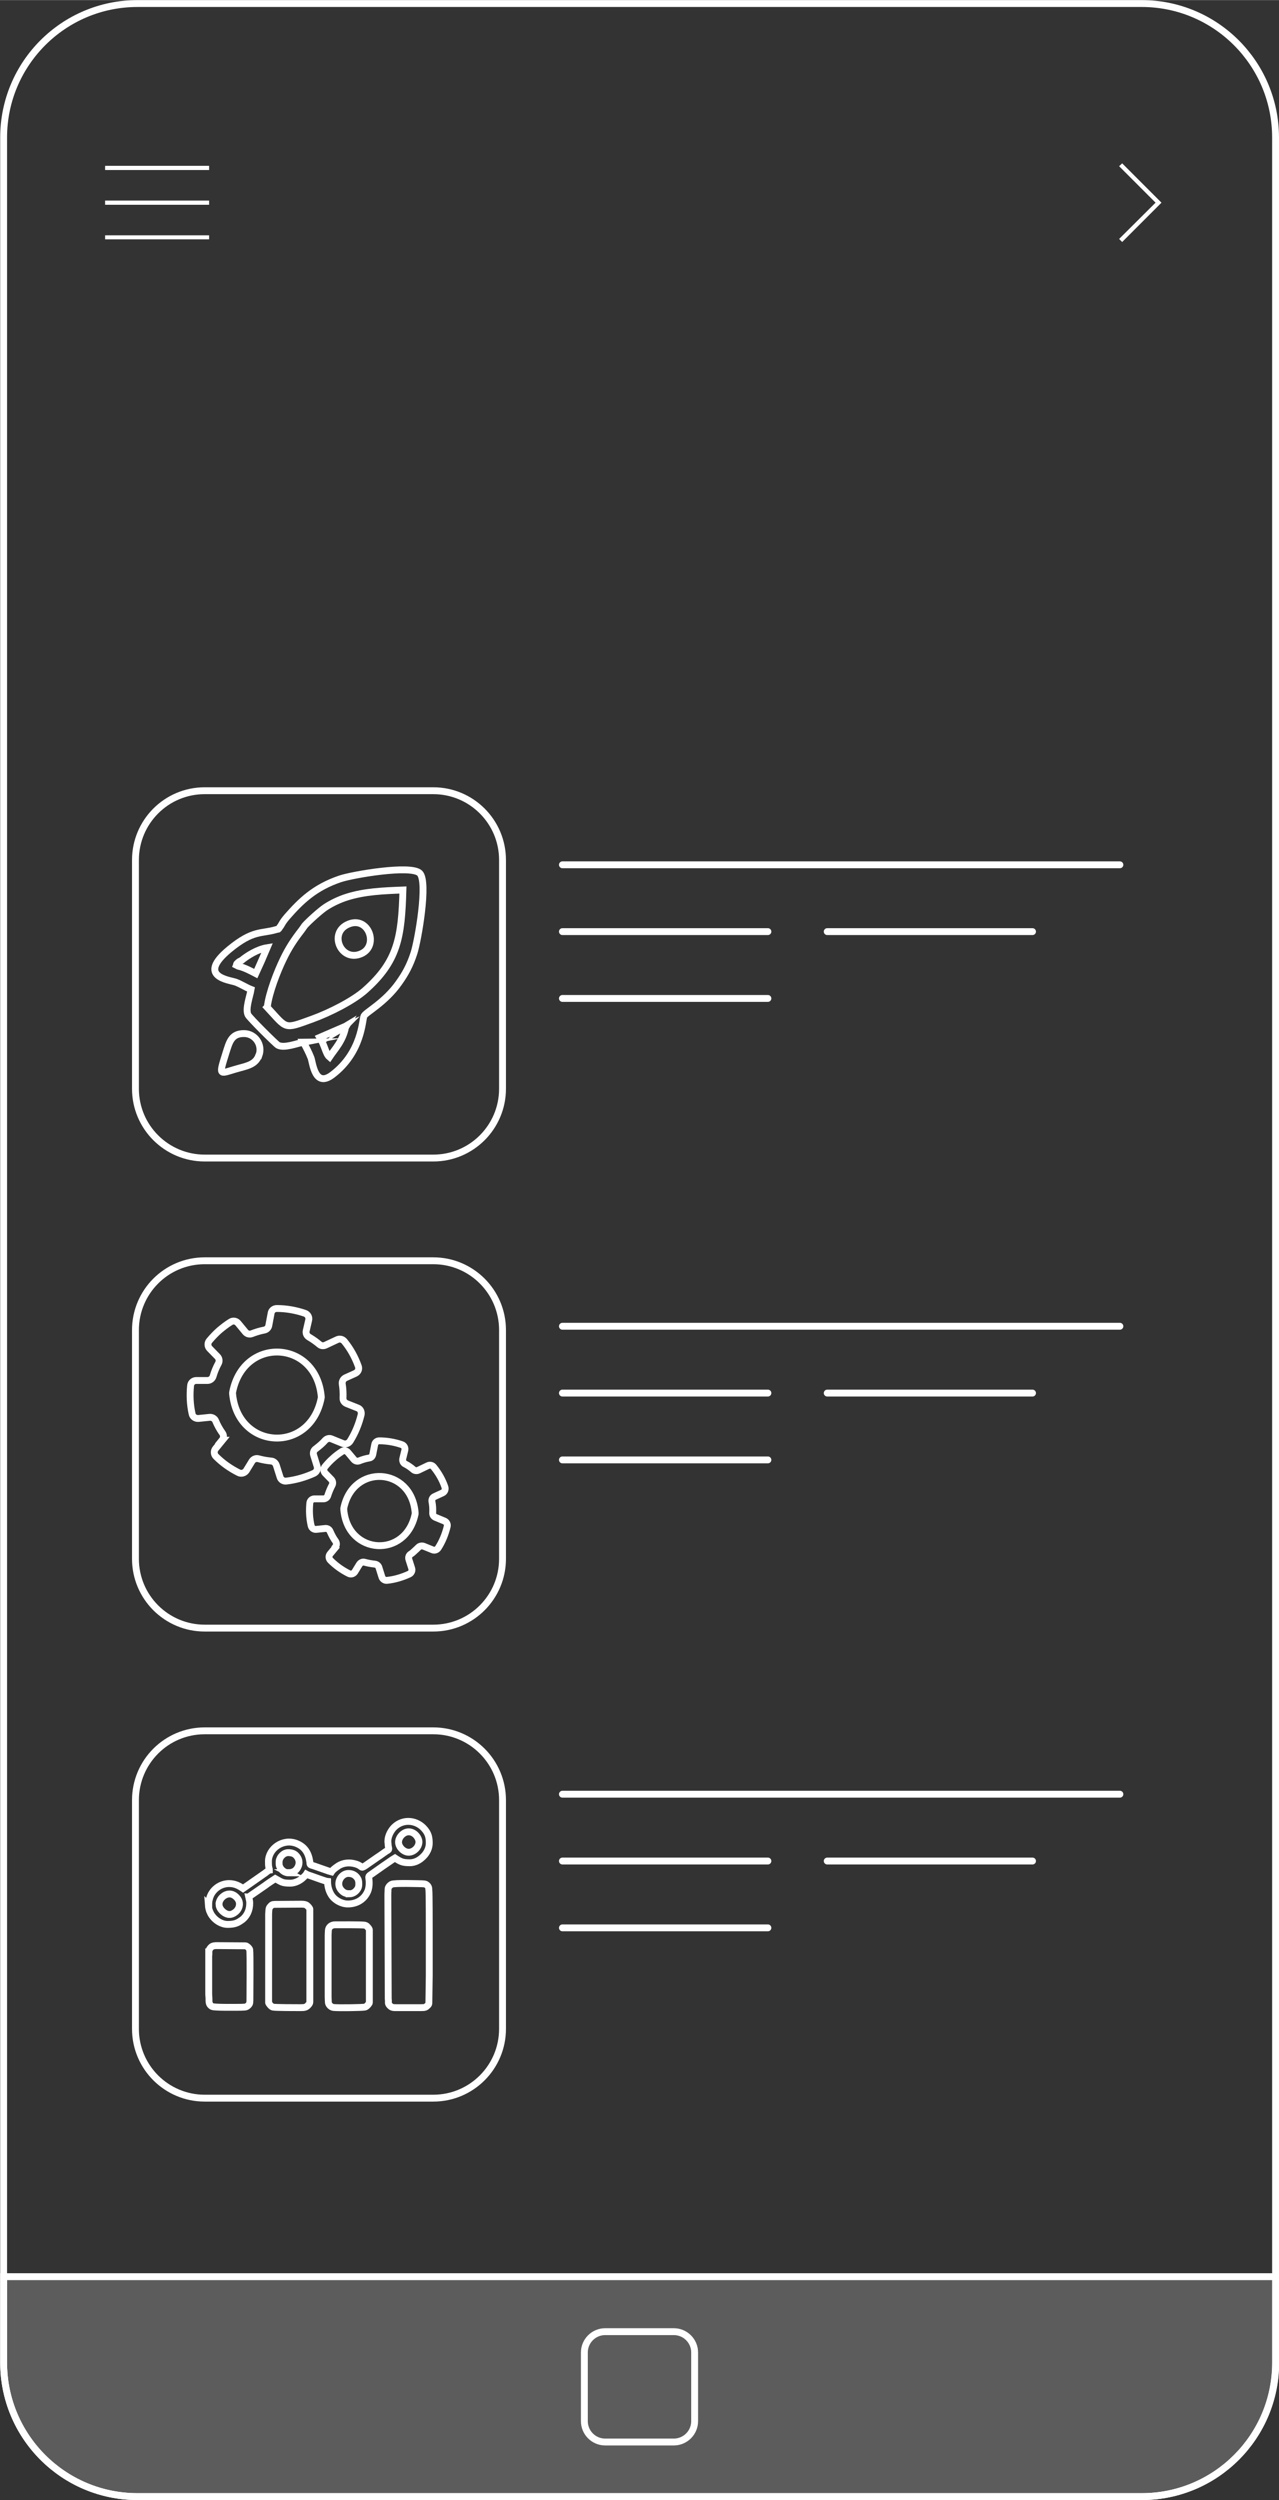 <?xml version="1.0" encoding="UTF-8"?> <!-- Creator: CorelDRAW 2020 (64-Bit) --> <svg xmlns="http://www.w3.org/2000/svg" xmlns:xlink="http://www.w3.org/1999/xlink" xmlns:xodm="http://www.corel.com/coreldraw/odm/2003" xml:space="preserve" width="131.708mm" height="257.268mm" style="shape-rendering:geometricPrecision; text-rendering:geometricPrecision; image-rendering:optimizeQuality; fill-rule:evenodd; clip-rule:evenodd" viewBox="0 0 67.04 130.94"><rect x="0" y="0" width="67.04" height="130.94" fill="#333333" stroke="none"/> <defs> <style type="text/css"> <![CDATA[ .str0 {stroke:white;stroke-width:0.36;stroke-miterlimit:22.926} .str1 {stroke:white;stroke-width:0.36;stroke-linecap:round;stroke-miterlimit:22.926} .fil3 {fill:none} .fil0 {fill:none;fill-rule:nonzero} .fil2 {fill:white} .fil1 {fill:white;fill-rule:nonzero} .fil4 {fill:white;fill-rule:nonzero;fill-opacity:0.2} ]]> </style> </defs> <g id="Слой_x0020_1">  <path class="fil0 str0" d="M59.84 130.76l-52.63 0c-3.88,0 -7.02,-3.14 -7.02,-7.02l0 -116.54c0,-3.88 3.14,-7.02 7.02,-7.02l52.63 0c3.88,0 7.02,3.14 7.02,7.02l0 116.54c0,3.88 -3.14,7.02 -7.02,7.02z"></path> <polygon class="fil1" points="5.51,8.68 10.96,8.68 10.96,8.9 5.51,8.9 "></polygon> <polygon class="fil1" points="5.51,10.5 10.96,10.5 10.96,10.72 5.51,10.72 "></polygon> <polygon class="fil1" points="5.51,12.32 10.96,12.32 10.96,12.53 5.51,12.53 "></polygon> <polygon class="fil1" points="58.66,12.51 60.57,10.61 58.66,8.7 58.82,8.55 60.88,10.61 58.82,12.67 "></polygon> <path class="fil0 str0" d="M59.84 130.76l-52.63 0c-3.88,0 -7.02,-3.14 -7.02,-7.02l0 -4.5 66.68 0 0 4.5c0,3.88 -3.14,7.02 -7.02,7.02z"></path> <g id="_2521924943344"> <path class="fil0 str0" d="M22.71 60.65l-11.98 0c-2,0 -3.63,-1.62 -3.63,-3.63l0 -11.98c0,-2 1.62,-3.63 3.63,-3.63l11.98 0c2,0 3.63,1.62 3.63,3.63l0 11.98c0,2 -1.62,3.63 -3.63,3.63z"></path> <path class="fil0 str0" d="M18.07 53.77l0.1 -0.06 -0.06 0.1c-0.14,0.71 -0.56,1.13 -0.84,1.55 -0.2,-0.17 -0.24,-0.59 -0.51,-1.03l1.32 -0.57zm-5.58 -3.17l-0.1 -0.05c0.03,-0.08 -0.03,-0.03 0.1,-0.15 0.04,-0.04 0.11,-0.07 0.17,-0.1 0.3,-0.25 0.84,-0.59 1.35,-0.67 -0.04,0.1 -0.59,1.34 -0.6,1.36 -0.25,-0.13 -0.6,-0.32 -0.92,-0.39zm1.52 2.14c0.09,-0.76 0.53,-1.87 0.83,-2.49 0.29,-0.61 0.58,-1.04 0.96,-1.53 0.07,-0.09 0.11,-0.16 0.17,-0.24 0.19,-0.22 0.83,-0.8 1.11,-0.98 0.29,-0.19 0.72,-0.4 1.11,-0.52 0.92,-0.29 1.89,-0.33 2.93,-0.37 -0.07,2.49 -0.27,3.73 -1.98,5.25 -0.63,0.56 -1.86,1.18 -2.77,1.51 -1.52,0.55 -1.3,0.53 -2.37,-0.62zm1.89 1.84c0.14,0.25 0.29,0.54 0.4,0.82 0.1,0.27 0.2,1.59 1.12,0.89 1.57,-1.19 1.56,-2.88 1.66,-3.08 0.1,-0.2 1.11,-0.71 1.83,-1.74 0.33,-0.46 0.58,-0.91 0.79,-1.56 0.21,-0.65 0.75,-3.73 0.3,-4.18 -0.45,-0.45 -3.54,0.08 -4.18,0.3 -1.33,0.45 -2.06,1.17 -2.77,1.98 -0.29,0.34 -0.26,0.39 -0.38,0.54 -0.13,0.18 -0.02,0.08 -0.18,0.13 -0.79,0.24 -1.21,-0 -2.47,1.04 -1.75,1.45 0.02,1.6 0.34,1.72 0.29,0.11 0.54,0.28 0.8,0.38 -0.06,0.36 -0.31,1.01 -0.16,1.33 0.06,0.14 1.47,1.54 1.57,1.59 0.33,0.17 0.98,-0.09 1.34,-0.16z"></path> <path class="fil0 str0" d="M13.57 55.29c0.22,-0.59 -0.22,-1.16 -0.77,-1.16 -0.68,-0.01 -0.78,0.46 -0.96,1.02 -0.37,1.19 -0.35,1.1 0.45,0.86 0.6,-0.18 1.08,-0.22 1.27,-0.72z"></path> <path class="fil0 str0" d="M18.26 48.4c-1.07,0.45 -0.38,2.01 0.67,1.55 0.95,-0.41 0.39,-2 -0.67,-1.55z"></path> <path class="fil2" d="M12.49 50.6c-0.08,-0.05 -0.02,-0.06 -0.06,-0.12 0.05,-0.03 0.08,-0.03 0.13,-0.07 0.13,-0.1 0.05,-0.04 0.11,-0.11 -0.06,0.04 -0.13,0.07 -0.17,0.1 -0.14,0.11 -0.07,0.06 -0.1,0.15l0.1 0.05z"></path> <polygon class="fil2" points="18.1,53.81 18.16,53.71 18.07,53.77 "></polygon> </g> <g id="_2521924953808"> <path class="fil0 str0" d="M22.71 85.27l-11.98 0c-2,0 -3.63,-1.62 -3.63,-3.63l0 -11.98c0,-2 1.62,-3.63 3.63,-3.63l11.98 0c2,0 3.63,1.62 3.63,3.63l0 11.98c0,2 -1.62,3.63 -3.63,3.63z"></path> <g> <path class="fil0 str0" d="M11.66 75.43l-0.36 0.44c-0.1,0.12 -0.09,0.3 0.02,0.41 0.35,0.35 0.75,0.63 1.19,0.85 0.14,0.07 0.31,0.02 0.4,-0.11l0.3 -0.49c0.07,-0.11 0.21,-0.17 0.34,-0.13 0.22,0.06 0.45,0.1 0.67,0.12 0.12,0.01 0.22,0.1 0.26,0.21l0.2 0.63c0.04,0.14 0.18,0.23 0.33,0.21 0.5,-0.06 0.99,-0.2 1.45,-0.41 0.14,-0.07 0.21,-0.22 0.16,-0.37l-0.18 -0.58c-0.04,-0.12 0,-0.26 0.11,-0.33 0.09,-0.07 0.18,-0.14 0.27,-0.22 0.08,-0.07 0.16,-0.15 0.23,-0.23 0.09,-0.09 0.22,-0.12 0.33,-0.07l0.59 0.24c0.14,0.06 0.3,0 0.38,-0.12 0.27,-0.43 0.46,-0.9 0.58,-1.39 0.03,-0.15 -0.04,-0.3 -0.18,-0.35l-0.58 -0.23c-0.12,-0.05 -0.2,-0.16 -0.19,-0.29 0.01,-0.24 -0,-0.49 -0.04,-0.73 -0.02,-0.14 0.05,-0.27 0.17,-0.33l0.51 -0.23c0.15,-0.07 0.22,-0.23 0.16,-0.38 -0.17,-0.47 -0.41,-0.91 -0.73,-1.3 -0.09,-0.11 -0.24,-0.15 -0.37,-0.09l-0.62 0.29c-0.11,0.05 -0.23,0.04 -0.32,-0.04 -0.17,-0.14 -0.35,-0.27 -0.54,-0.38 -0.12,-0.07 -0.18,-0.2 -0.15,-0.33l0.13 -0.56c0.04,-0.15 -0.05,-0.31 -0.2,-0.36 -0.47,-0.16 -0.97,-0.25 -1.47,-0.25 -0.15,-0 -0.28,0.1 -0.3,0.25l-0.12 0.64c-0.02,0.12 -0.12,0.22 -0.24,0.24 -0.22,0.04 -0.44,0.11 -0.65,0.19 -0.12,0.05 -0.26,0.01 -0.34,-0.09l-0.38 -0.46c-0.1,-0.12 -0.27,-0.15 -0.4,-0.06 -0.21,0.13 -0.4,0.28 -0.59,0.44 -0.19,0.17 -0.36,0.35 -0.52,0.54 -0.1,0.12 -0.09,0.3 0.02,0.41l0.41 0.42c0.09,0.09 0.11,0.24 0.05,0.35 -0.12,0.22 -0.21,0.44 -0.28,0.68 -0.04,0.13 -0.16,0.22 -0.29,0.22l-0.59 0c-0.16,0 -0.29,0.12 -0.3,0.27 -0.05,0.49 -0.03,0.99 0.08,1.48 0.03,0.15 0.17,0.25 0.33,0.24l0.59 -0.06c0.13,-0.01 0.26,0.06 0.31,0.18 0.09,0.22 0.21,0.44 0.36,0.65 0.08,0.11 0.07,0.26 -0.02,0.37zm0.54 -2.55l0 0c0.6,-2.91 4.38,-2.69 4.64,0.27 0,0.03 0,0.07 -0.01,0.1 -0.6,2.91 -4.38,2.68 -4.64,-0.27 -0,-0.03 -0,-0.07 0.01,-0.1z"></path> <path class="fil0 str0" d="M17.59 81.04l-0.29 0.35c-0.08,0.1 -0.07,0.24 0.02,0.33 0.28,0.28 0.6,0.51 0.96,0.69 0.11,0.06 0.25,0.02 0.32,-0.09l0.24 -0.39c0.06,-0.09 0.17,-0.14 0.27,-0.11 0.18,0.05 0.36,0.08 0.54,0.1 0.1,0.01 0.18,0.08 0.21,0.17l0.16 0.51c0.04,0.11 0.15,0.18 0.26,0.17 0.4,-0.04 0.8,-0.16 1.17,-0.33 0.11,-0.05 0.17,-0.18 0.13,-0.3l-0.15 -0.47c-0.03,-0.1 0,-0.21 0.09,-0.27 0.08,-0.05 0.15,-0.11 0.22,-0.18 0.07,-0.06 0.13,-0.12 0.19,-0.18 0.07,-0.07 0.18,-0.09 0.27,-0.06l0.47 0.19c0.11,0.05 0.24,0 0.3,-0.1 0.22,-0.34 0.37,-0.72 0.47,-1.12 0.03,-0.12 -0.03,-0.24 -0.15,-0.29l-0.46 -0.19c-0.1,-0.04 -0.16,-0.13 -0.15,-0.24 0.01,-0.2 -0,-0.39 -0.04,-0.59 -0.02,-0.11 0.04,-0.22 0.14,-0.26l0.41 -0.19c0.12,-0.05 0.17,-0.19 0.13,-0.31 -0.13,-0.38 -0.33,-0.73 -0.59,-1.05 -0.07,-0.09 -0.2,-0.12 -0.3,-0.07l-0.5 0.24c-0.08,0.04 -0.19,0.03 -0.26,-0.03 -0.14,-0.12 -0.28,-0.22 -0.44,-0.3 -0.1,-0.05 -0.14,-0.16 -0.12,-0.27l0.11 -0.45c0.03,-0.12 -0.04,-0.25 -0.16,-0.29 -0.38,-0.13 -0.78,-0.2 -1.18,-0.2 -0.12,-0 -0.22,0.08 -0.24,0.2l-0.1 0.51c-0.02,0.1 -0.09,0.18 -0.19,0.19 -0.18,0.03 -0.35,0.08 -0.52,0.15 -0.1,0.04 -0.21,0.01 -0.28,-0.07l-0.31 -0.37c-0.08,-0.1 -0.22,-0.12 -0.32,-0.05 -0.17,0.11 -0.33,0.23 -0.47,0.36 -0.15,0.13 -0.29,0.28 -0.42,0.44 -0.08,0.1 -0.07,0.24 0.01,0.33l0.33 0.34c0.07,0.08 0.09,0.19 0.04,0.29 -0.09,0.17 -0.17,0.36 -0.23,0.55 -0.03,0.1 -0.12,0.17 -0.23,0.17l-0.47 0c-0.13,0 -0.23,0.1 -0.24,0.22 -0.04,0.4 -0.02,0.8 0.07,1.19 0.03,0.12 0.14,0.2 0.26,0.19l0.48 -0.05c0.11,-0.01 0.21,0.05 0.25,0.15 0.08,0.18 0.17,0.36 0.29,0.52 0.06,0.09 0.06,0.21 -0.01,0.3zm0.43 -2.05l0 0c0.48,-2.34 3.53,-2.16 3.74,0.22 0,0.03 0,0.05 -0,0.08 -0.48,2.34 -3.53,2.16 -3.74,-0.22 -0,-0.03 -0,-0.05 0,-0.08z"></path> </g> </g> <g id="_2521924954576"> <path class="fil0 str0" d="M22.71 109.89l-11.98 0c-2,0 -3.63,-1.62 -3.63,-3.63l0 -11.98c0,-2 1.62,-3.63 3.63,-3.63l11.98 0c2,0 3.63,1.62 3.63,3.63l0 11.98c0,2 -1.62,3.63 -3.63,3.63z"></path> <g> <path class="fil0 str0" d="M20.33 99.23l0.02 5.46c0.03,0.2 -0.04,0.23 0.09,0.36 0.1,0.1 0.18,0.1 0.35,0.1l1.24 0c0.26,0 0.28,-0.01 0.4,-0.13 0.04,-0.04 0.05,-0.07 0.05,-0.14l0.01 -0.71c0,-0.25 0.01,-0.46 0.01,-0.71l0 -2.42c0,-0.22 -0,-1.95 -0.02,-2.05 -0.01,-0.09 0.01,-0.2 -0.16,-0.3 -0.04,-0.02 -0.14,-0.03 -0.2,-0.03 -0.14,-0 -1.45,-0.05 -1.6,0.03l-0.08 0.06c-0.05,0.05 -0.1,0.11 -0.1,0.21 -0,0.1 -0.01,0.17 -0.01,0.28z"></path> <path class="fil0 str0" d="M11.48 99.73c0,-0.33 0.42,-0.67 0.76,-0.48 0.1,0.05 0.21,0.16 0.26,0.26 0.11,0.2 0.04,0.45 -0.12,0.6 -0.17,0.15 -0.35,0.22 -0.57,0.1 -0.16,-0.09 -0.33,-0.27 -0.33,-0.48zm-0.54 0.06l0 -0.11c0.01,-0.15 0.05,-0.3 0.11,-0.43 0.18,-0.36 0.55,-0.6 0.96,-0.6 0.3,0 0.51,0.11 0.73,0.26l1.13 -0.79c0.03,-0.02 0.05,-0.03 0.08,-0.06 0.05,-0.03 0.11,-0.1 0.17,-0.11 0,-0.06 -0.02,-0.09 -0.03,-0.15 -0.02,-0.1 -0.02,-0.21 -0.02,-0.31 0,-0.66 0.75,-1.22 1.47,-0.94 0.43,0.17 0.63,0.49 0.7,0.96 0.01,0.08 -0.01,0.14 0.07,0.17 0.12,0.04 0.23,0.07 0.36,0.12 0.13,0.04 0.58,0.21 0.7,0.24 0.05,-0.08 0.18,-0.19 0.27,-0.25 0.04,-0.03 0.06,-0.04 0.1,-0.07 0.26,-0.16 0.58,-0.19 0.89,-0.1 0.42,0.12 0.24,0.28 0.54,0.08l0.49 -0.34c0.08,-0.06 0.16,-0.11 0.25,-0.17l0.24 -0.17c0.25,-0.18 0.25,-0.09 0.2,-0.34l-0.02 -0.24c0,-0.3 0.18,-0.59 0.33,-0.74 0.48,-0.47 1.22,-0.38 1.62,0.13 0.18,0.22 0.22,0.42 0.22,0.71 0,0.27 -0.14,0.53 -0.32,0.7 -0.18,0.18 -0.42,0.32 -0.7,0.32 -0.37,0 -0.48,-0.05 -0.78,-0.25 -0.09,0.05 -0.51,0.35 -0.62,0.42l-0.61 0.43c-0.07,0.05 -0.16,0.09 -0.14,0.19 0.04,0.26 0.03,0.56 -0.09,0.78 -0.2,0.39 -0.58,0.59 -1.01,0.59 -0.34,0 -0.73,-0.22 -0.89,-0.52 -0.11,-0.19 -0.17,-0.43 -0.17,-0.66 -0.11,-0.01 -0.69,-0.23 -0.84,-0.28 -0.08,-0.03 -0.2,-0.06 -0.27,-0.1 -0.03,0.05 -0.11,0.12 -0.16,0.17 -0.16,0.16 -0.43,0.3 -0.68,0.3 -0.44,0 -0.46,-0.06 -0.79,-0.24 -0.18,0.12 -0.36,0.23 -0.53,0.36l-0.78 0.54c-0.03,0.02 -0.06,0.05 -0.09,0.05 0.02,0.1 0.06,0.2 0.06,0.32 0,0.2 -0.03,0.35 -0.1,0.51 -0.08,0.17 -0.2,0.32 -0.36,0.42 -0.22,0.16 -0.41,0.2 -0.7,0.2 -0.32,0 -0.63,-0.2 -0.81,-0.45 -0.04,-0.05 -0.06,-0.09 -0.09,-0.15 -0.07,-0.13 -0.1,-0.28 -0.11,-0.42zm7.36 -0.61c-0.16,0 -0.26,-0.03 -0.39,-0.16 -0.35,-0.35 -0.04,-0.9 0.35,-0.9 0.24,0 0.4,0.11 0.5,0.29 0.06,0.1 0.06,0.35 0.02,0.45 -0.08,0.18 -0.25,0.33 -0.48,0.33zm-3.17 -1.09c-0.28,0 -0.5,-0.26 -0.5,-0.47 0,-0.13 -0.01,-0.18 0.05,-0.3 0.03,-0.06 0.06,-0.1 0.11,-0.15 0.08,-0.08 0.2,-0.15 0.36,-0.14 0.14,0.01 0.26,0.04 0.36,0.14 0.17,0.17 0.22,0.41 0.1,0.63 -0.1,0.19 -0.26,0.28 -0.5,0.28zm6.29 -2.15c0.32,0 0.54,0.32 0.54,0.53 -0,0.27 -0.26,0.54 -0.54,0.54 -0.26,0 -0.53,-0.27 -0.53,-0.53 -0,-0.26 0.26,-0.54 0.53,-0.54z"></path> <path class="fil0 str0" d="M14.08 100.4l0 4.49c0,0.03 0.13,0.21 0.22,0.23 0.12,0.03 1.2,0.03 1.43,0.03l0 0c0.24,-0 0.32,-0.01 0.44,-0.15 0.02,-0.02 0.07,-0.09 0.07,-0.13l0 -4.88c0,-0.04 -0.09,-0.15 -0.16,-0.2 -0.07,-0.05 -0.17,-0.06 -0.29,-0.06l-1.38 0.01c-0.13,-0 -0.17,0.03 -0.23,0.1 -0.07,0.07 -0.08,0.11 -0.09,0.24 -0.01,0.11 -0.01,0.2 -0.01,0.32z"></path> <path class="fil0 str0" d="M17.2 101.36l0 3.23c0,0.1 0.01,0.17 0.01,0.26 0,0.16 0.16,0.28 0.27,0.29 0.23,0.03 1.53,0.01 1.65,-0.02 0.1,-0.02 0.23,-0.2 0.23,-0.23l0 -3.81c0,-0.05 -0.06,-0.12 -0.09,-0.15 -0.04,-0.05 -0.07,-0.08 -0.15,-0.1 -0.15,-0.03 -1.42,-0.02 -1.56,-0.02 -0.2,0 -0.35,0.13 -0.35,0.32 -0,0.08 -0.01,0.13 -0.01,0.22z"></path> <path class="fil0 str0" d="M10.94 102.23l0 2.06c0,0 0,0.01 0,0.01l0 0.05c0,0.09 0,0.17 0.01,0.25 0.02,0.17 -0.05,0.37 0.17,0.49 0.11,0.06 1.32,0.04 1.51,0.04 0.08,0 0.13,-0.01 0.21,-0.01 0.12,-0.01 0.24,-0.14 0.25,-0.22 0.01,-0.08 0.01,-0.14 0.01,-0.22 0,-0.34 0.02,-2.37 -0.01,-2.56 -0.01,-0.06 -0.07,-0.12 -0.12,-0.16 -0.07,-0.06 -0.11,-0.05 -0.23,-0.05l-1.36 -0.01c-0.13,0 -0.23,0.01 -0.3,0.07 -0.07,0.06 -0.13,0.14 -0.13,0.26z"></path> </g> </g> <line class="fil3 str1" x1="58.7" y1="45.29" x2="29.48" y2="45.29"></line> <line class="fil3 str1" x1="40.25" y1="48.79" x2="29.48" y2="48.79"></line> <line class="fil3 str1" x1="54.12" y1="48.79" x2="43.36" y2="48.79"></line> <line class="fil3 str1" x1="40.25" y1="52.29" x2="29.48" y2="52.29"></line> <line class="fil3 str1" x1="58.7" y1="69.46" x2="29.48" y2="69.46"></line> <line class="fil3 str1" x1="40.25" y1="72.96" x2="29.48" y2="72.96"></line> <line class="fil3 str1" x1="54.12" y1="72.96" x2="43.36" y2="72.96"></line> <line class="fil3 str1" x1="40.25" y1="76.46" x2="29.48" y2="76.46"></line> <line class="fil3 str1" x1="58.7" y1="93.97" x2="29.48" y2="93.97"></line> <line class="fil3 str1" x1="40.25" y1="97.47" x2="29.48" y2="97.47"></line> <line class="fil3 str1" x1="54.12" y1="97.47" x2="43.36" y2="97.47"></line> <line class="fil3 str1" x1="40.25" y1="100.97" x2="29.48" y2="100.97"></line> <path class="fil0 str0" d="M35.32 127.9l-3.6 0c-0.6,0 -1.09,-0.49 -1.09,-1.09l0 -3.6c0,-0.6 0.49,-1.09 1.09,-1.09l3.6 0c0.6,0 1.09,0.49 1.09,1.09l0 3.6c0,0.6 -0.49,1.09 -1.09,1.09z"></path> <path class="fil4" d="M59.84 130.76l-52.63 0c-3.88,0 -7.02,-3.14 -7.02,-7.02l0 -4.5 66.68 0 0 4.5c0,3.88 -3.14,7.02 -7.02,7.02z"></path> </g> </svg> 
